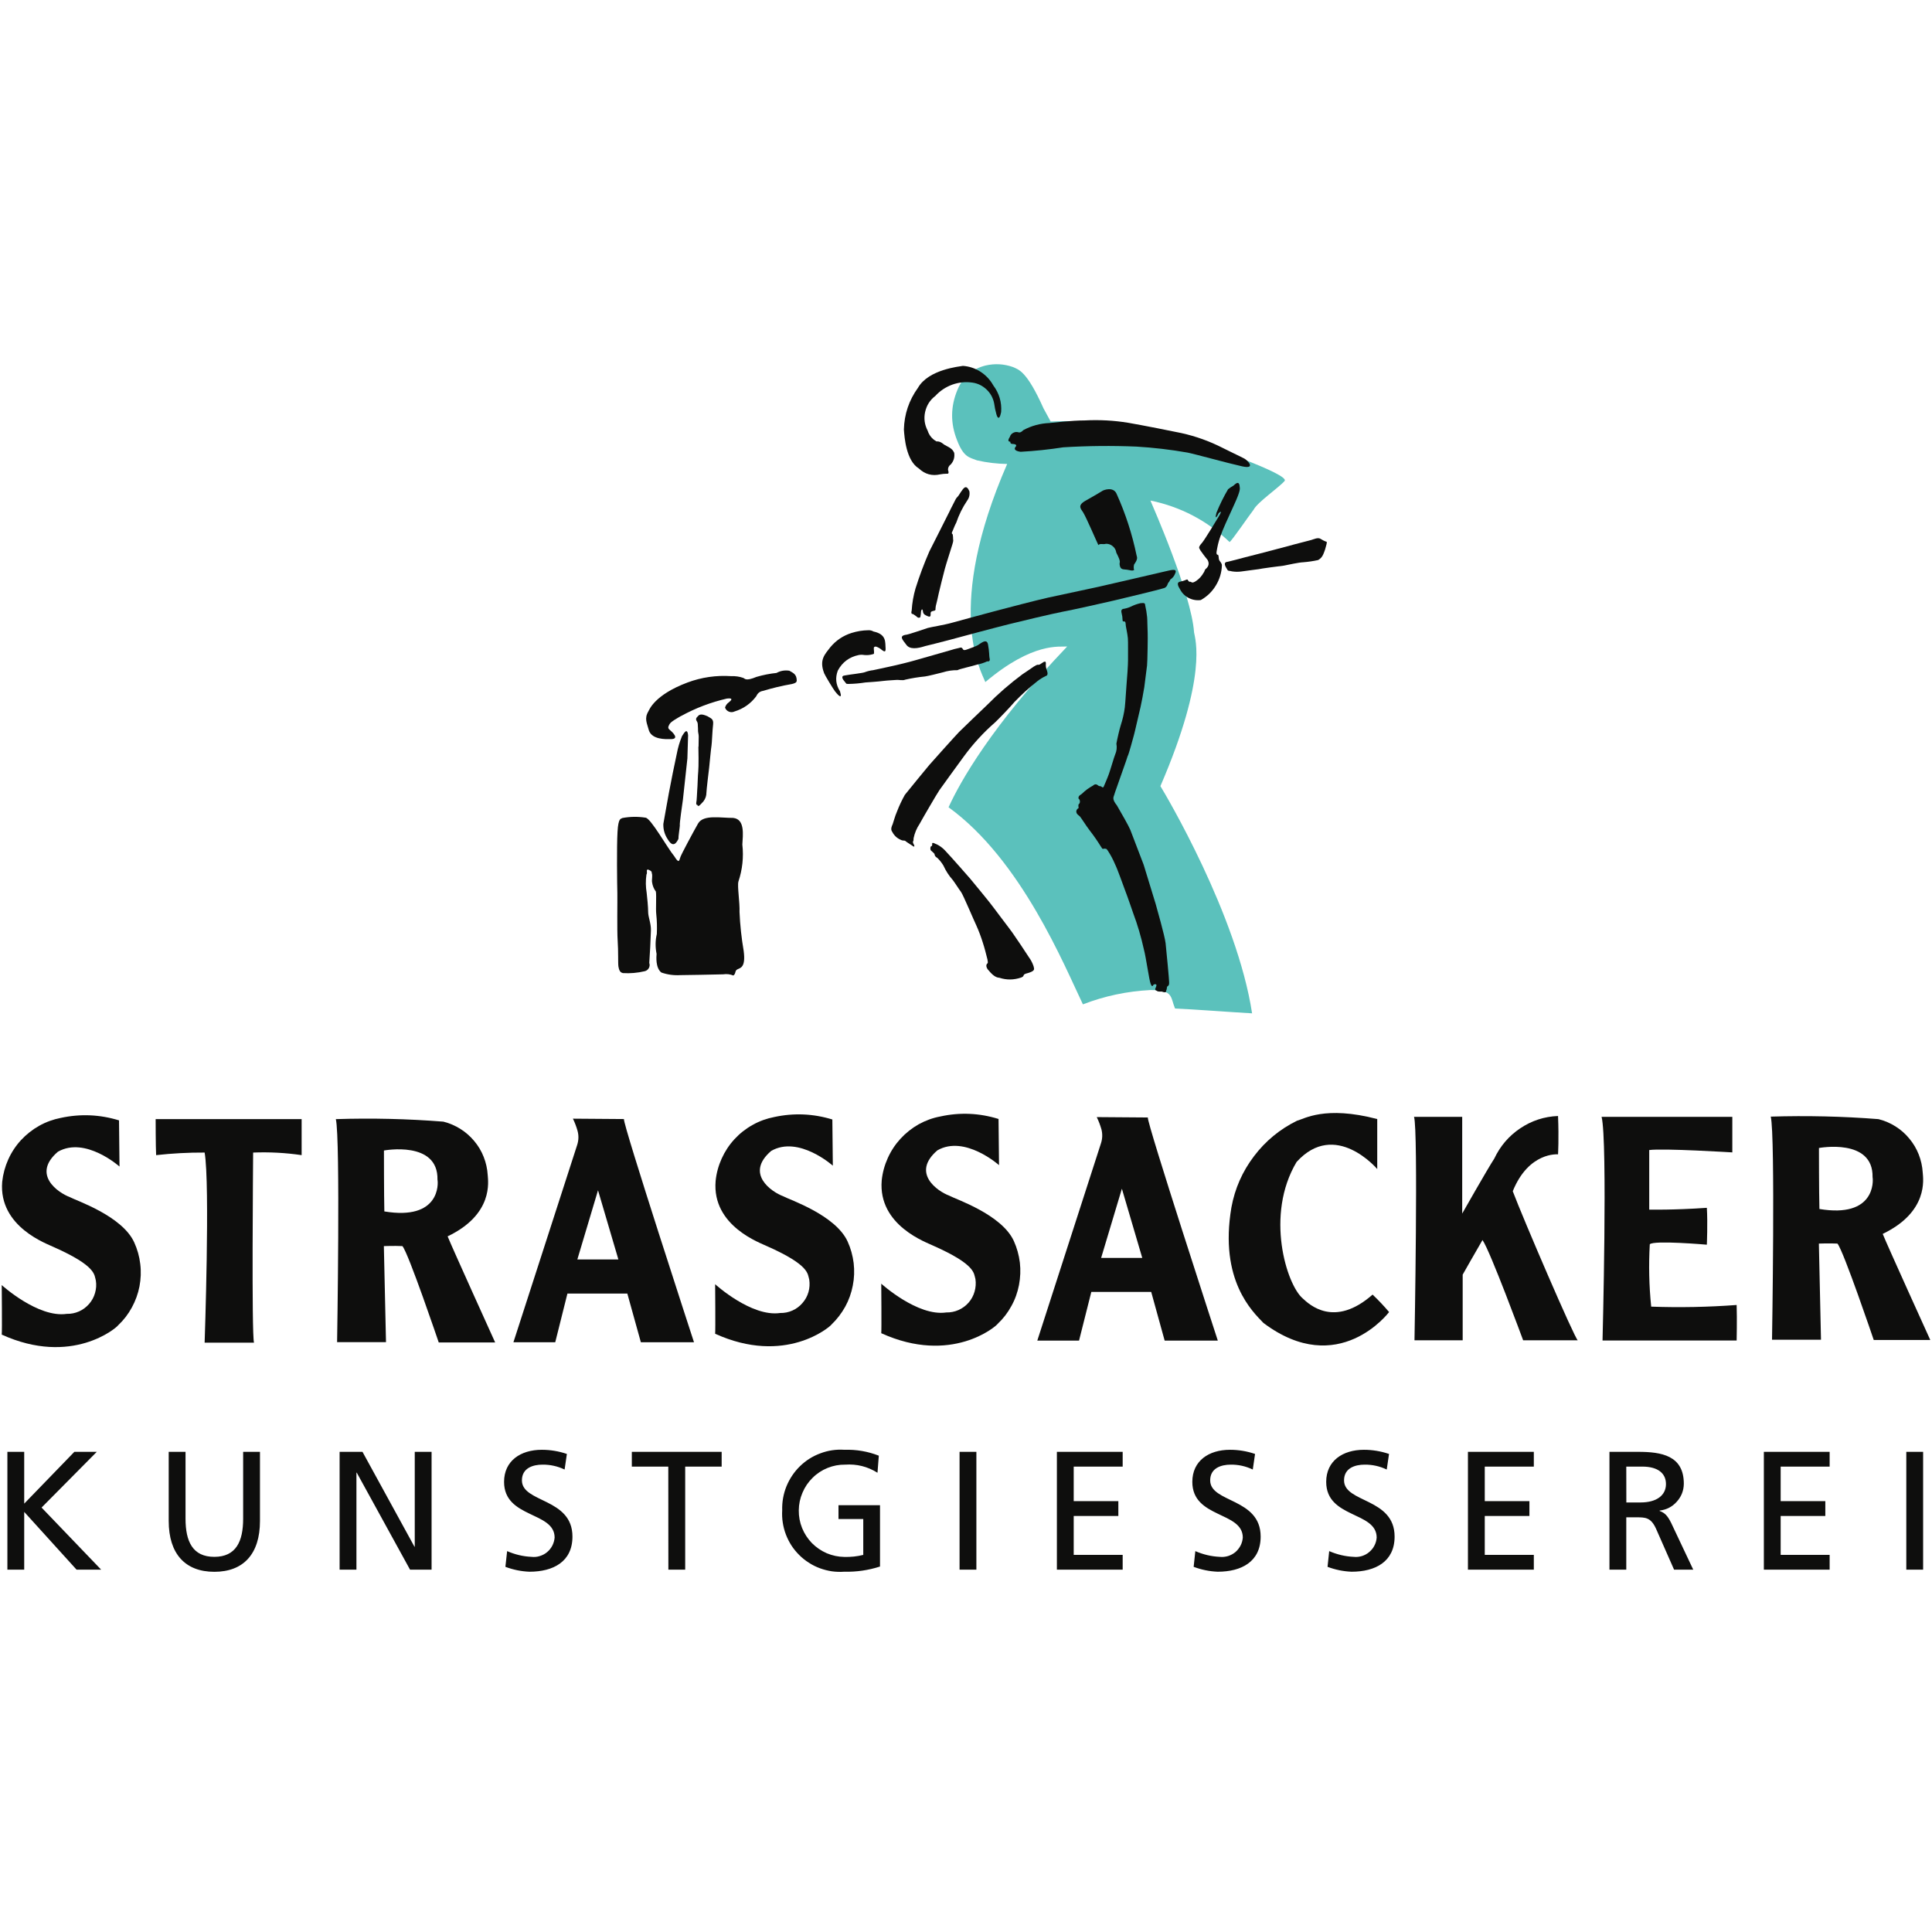 <svg version="1.0" preserveAspectRatio="xMidYMid meet" height="128" viewBox="0 0 96 96" zoomAndPan="magnify" width="128" xmlns:xlink="http://www.w3.org/1999/xlink" xmlns="http://www.w3.org/2000/svg"><defs><clipPath id="7b1764d9cb"><path clip-rule="nonzero" d="M 0.082 72 L 95.918 72 L 95.918 78.098 L 0.082 78.098 Z M 0.082 72"></path></clipPath><clipPath id="44953527df"><path clip-rule="nonzero" d="M 47 18.098 L 64 18.098 L 64 51 L 47 51 Z M 47 18.098"></path></clipPath><clipPath id="efd6e9bce8"><path clip-rule="nonzero" d="M 0.082 55 L 7 55 L 7 67 L 0.082 67 Z M 0.082 55"></path></clipPath><clipPath id="4e3413ec2f"><path clip-rule="nonzero" d="M 87 55 L 95.918 55 L 95.918 67 L 87 67 Z M 87 55"></path></clipPath><clipPath id="bffda9b2e1"><path clip-rule="nonzero" d="M 44 18.098 L 50 18.098 L 50 24 L 44 24 Z M 44 18.098"></path></clipPath></defs><g clip-path="url(#7b1764d9cb)"><path fill-rule="nonzero" fill-opacity="1" d="M 94.723 77.996 L 95.559 77.996 L 95.559 72.141 L 94.723 72.141 Z M 87.645 77.996 L 90.914 77.996 L 90.914 77.262 L 88.48 77.262 L 88.48 75.328 L 90.699 75.328 L 90.699 74.59 L 88.48 74.59 L 88.48 72.875 L 90.914 72.875 L 90.914 72.141 L 87.645 72.141 Z M 80.809 72.875 L 81.609 72.875 C 82.383 72.875 82.781 73.211 82.781 73.742 C 82.781 74.305 82.312 74.656 81.523 74.656 L 80.812 74.656 Z M 79.973 77.996 L 80.809 77.996 L 80.809 75.395 L 81.309 75.395 C 81.754 75.395 82.031 75.395 82.289 75.965 L 83.184 77.996 L 84.137 77.996 L 83.035 75.664 C 82.852 75.305 82.727 75.176 82.465 75.078 L 82.465 75.059 C 82.805 75.02 83.09 74.875 83.316 74.621 C 83.547 74.367 83.664 74.066 83.668 73.727 C 83.668 72.324 82.559 72.141 81.402 72.141 L 79.973 72.141 Z M 72.941 77.996 L 76.215 77.996 L 76.215 77.262 L 73.777 77.262 L 73.777 75.328 L 75.996 75.328 L 75.996 74.59 L 73.777 74.59 L 73.777 72.875 L 76.215 72.875 L 76.215 72.141 L 72.941 72.141 Z M 69.02 72.246 C 68.613 72.109 68.199 72.039 67.773 72.039 C 66.719 72.039 65.898 72.59 65.898 73.633 C 65.898 75.453 68.406 75.094 68.406 76.402 C 68.395 76.543 68.359 76.676 68.293 76.801 C 68.23 76.926 68.141 77.031 68.035 77.121 C 67.926 77.215 67.805 77.277 67.672 77.32 C 67.539 77.359 67.402 77.375 67.262 77.359 C 66.84 77.34 66.438 77.242 66.047 77.074 L 65.965 77.855 C 66.352 78 66.75 78.082 67.16 78.098 C 68.332 78.098 69.297 77.605 69.297 76.352 C 69.297 74.422 66.785 74.684 66.785 73.559 C 66.785 72.945 67.336 72.777 67.809 72.777 C 68.191 72.773 68.559 72.855 68.906 73.02 Z M 62.363 72.246 C 61.961 72.109 61.547 72.039 61.117 72.039 C 60.062 72.039 59.246 72.59 59.246 73.633 C 59.246 75.453 61.754 75.094 61.754 76.402 C 61.742 76.543 61.707 76.676 61.641 76.801 C 61.574 76.926 61.488 77.035 61.383 77.125 C 61.273 77.215 61.152 77.277 61.02 77.32 C 60.883 77.359 60.746 77.375 60.609 77.359 C 60.188 77.34 59.781 77.242 59.395 77.074 L 59.312 77.855 C 59.699 78 60.098 78.082 60.508 78.098 C 61.68 78.098 62.641 77.605 62.641 76.352 C 62.641 74.422 60.133 74.684 60.133 73.559 C 60.133 72.945 60.684 72.777 61.156 72.777 C 61.539 72.773 61.902 72.855 62.25 73.02 Z M 52.516 77.996 L 55.785 77.996 L 55.785 77.262 L 53.352 77.262 L 53.352 75.328 L 55.57 75.328 L 55.57 74.59 L 53.352 74.59 L 53.352 72.875 L 55.785 72.875 L 55.785 72.141 L 52.516 72.141 Z M 47.68 77.996 L 48.516 77.996 L 48.516 72.141 L 47.68 72.141 Z M 43.668 72.332 C 43.117 72.117 42.547 72.02 41.953 72.039 C 41.547 72.012 41.148 72.07 40.766 72.215 C 40.383 72.355 40.043 72.57 39.75 72.855 C 39.457 73.141 39.234 73.477 39.078 73.855 C 38.926 74.234 38.855 74.633 38.867 75.043 C 38.855 75.246 38.863 75.453 38.895 75.656 C 38.926 75.859 38.977 76.055 39.051 76.25 C 39.125 76.441 39.215 76.621 39.328 76.797 C 39.441 76.969 39.57 77.125 39.715 77.27 C 39.859 77.414 40.02 77.543 40.195 77.652 C 40.367 77.766 40.551 77.855 40.742 77.926 C 40.934 77.996 41.133 78.047 41.336 78.078 C 41.539 78.105 41.742 78.113 41.945 78.098 C 42.555 78.113 43.148 78.027 43.727 77.84 L 43.727 74.793 L 41.664 74.793 L 41.664 75.48 L 42.895 75.48 L 42.895 77.262 C 42.586 77.34 42.273 77.371 41.957 77.363 C 41.652 77.359 41.363 77.297 41.082 77.18 C 40.805 77.059 40.559 76.891 40.344 76.676 C 40.133 76.457 39.969 76.207 39.855 75.926 C 39.742 75.645 39.688 75.352 39.691 75.047 C 39.695 74.742 39.754 74.453 39.875 74.172 C 39.992 73.891 40.16 73.645 40.375 73.434 C 40.59 73.219 40.84 73.055 41.121 72.941 C 41.402 72.828 41.695 72.773 41.996 72.777 C 42.574 72.738 43.109 72.871 43.602 73.18 Z M 33.211 77.996 L 34.047 77.996 L 34.047 72.875 L 35.859 72.875 L 35.859 72.141 L 31.395 72.141 L 31.395 72.875 L 33.207 72.875 Z M 28.168 72.246 C 27.766 72.109 27.348 72.039 26.922 72.039 C 25.867 72.039 25.047 72.59 25.047 73.633 C 25.047 75.453 27.559 75.094 27.559 76.402 C 27.547 76.543 27.508 76.676 27.445 76.801 C 27.379 76.926 27.293 77.035 27.184 77.125 C 27.078 77.215 26.957 77.277 26.82 77.32 C 26.688 77.363 26.551 77.375 26.41 77.359 C 25.988 77.34 25.586 77.242 25.199 77.074 L 25.113 77.855 C 25.5 78 25.898 78.082 26.309 78.098 C 27.484 78.098 28.445 77.605 28.445 76.352 C 28.445 74.422 25.934 74.684 25.934 73.559 C 25.934 72.945 26.484 72.777 26.957 72.777 C 27.34 72.773 27.707 72.855 28.055 73.02 Z M 16.875 77.996 L 17.711 77.996 L 17.711 73.176 L 17.727 73.176 L 20.375 77.996 L 21.445 77.996 L 21.445 72.141 L 20.609 72.141 L 20.609 76.855 L 20.594 76.855 L 18.012 72.141 L 16.875 72.141 Z M 12.918 72.141 L 12.082 72.141 L 12.082 75.465 C 12.082 76.59 11.73 77.359 10.648 77.359 C 9.57 77.359 9.219 76.59 9.219 75.465 L 9.219 72.141 L 8.383 72.141 L 8.383 75.574 C 8.383 77.219 9.211 78.102 10.652 78.102 C 12.09 78.102 12.918 77.223 12.918 75.574 Z M 0.367 77.996 L 1.203 77.996 L 1.203 75.125 L 3.805 77.996 L 5.027 77.996 L 2.066 74.91 L 4.809 72.141 L 3.695 72.141 L 1.203 74.715 L 1.203 72.141 L 0.367 72.141 Z M 0.367 77.996" fill="#0e0e0d"></path></g><g clip-path="url(#44953527df)"><path fill-rule="nonzero" fill-opacity="1" d="M 50.051 23.055 C 49.543 23.047 49.043 22.988 48.547 22.875 C 48.168 22.727 47.883 22.727 47.559 21.883 C 47.219 21.039 47.227 20.195 47.582 19.355 C 47.852 18.723 48.316 18.324 48.98 18.16 C 49.441 18.055 49.898 18.082 50.344 18.242 C 50.617 18.371 51.016 18.422 51.852 20.293 C 51.961 20.496 52.207 20.945 52.207 20.945 C 54.059 20.867 55.891 21.012 57.707 21.379 C 60.078 22.152 64.098 23.578 63.832 23.898 C 63.562 24.215 62.477 24.961 62.293 25.324 C 62.047 25.641 61.211 26.867 61.098 26.934 C 59.98 25.871 58.672 25.184 57.164 24.871 C 57.277 25.145 59.199 29.496 59.332 31.422 C 59.379 31.738 60.035 33.559 57.66 39.062 C 57.91 39.469 61.469 45.453 62.215 50.352 C 61.027 50.285 59.266 50.148 58.387 50.113 C 58.148 49.535 58.316 49.195 57.164 49.195 C 56.008 49.254 54.891 49.488 53.809 49.906 C 52.895 48.004 50.758 42.734 47.133 40.113 C 47.707 38.855 49.266 36.066 53.027 32.125 C 52.656 32.156 51.336 31.887 48.961 33.891 C 48.727 33.312 46.93 30.203 50.047 23.051" fill="#5bc1bc"></path></g><g clip-path="url(#efd6e9bce8)"><path fill-rule="nonzero" fill-opacity="1" d="M 5.914 55.672 L 5.938 57.965 C 5.938 57.965 4.238 56.449 2.875 57.23 C 1.555 58.363 2.898 59.27 3.461 59.48 C 3.754 59.648 6.062 60.406 6.668 61.73 C 6.824 62.074 6.926 62.43 6.969 62.805 C 7.016 63.18 7 63.551 6.93 63.922 C 6.859 64.289 6.73 64.641 6.551 64.969 C 6.371 65.301 6.145 65.594 5.871 65.852 C 5.789 65.98 3.566 67.895 0.086 66.316 C 0.109 66.168 0.086 63.855 0.086 63.855 C 0.086 63.855 1.891 65.496 3.316 65.285 C 3.531 65.289 3.73 65.25 3.926 65.164 C 4.121 65.078 4.285 64.953 4.426 64.793 C 4.566 64.633 4.664 64.453 4.723 64.246 C 4.781 64.043 4.797 63.836 4.762 63.625 C 4.68 63.352 4.805 62.914 2.668 61.965 C 2.375 61.816 -0.078 60.977 0.109 58.723 C 0.152 58.336 0.25 57.969 0.41 57.613 C 0.57 57.258 0.781 56.938 1.043 56.652 C 1.309 56.367 1.609 56.129 1.945 55.941 C 2.285 55.75 2.645 55.621 3.023 55.547 C 4 55.336 4.965 55.379 5.918 55.672" fill="#0e0e0d"></path></g><path fill-rule="nonzero" fill-opacity="1" d="M 49.617 55.602 L 49.641 57.895 C 49.641 57.895 47.938 56.379 46.578 57.16 C 45.258 58.293 46.598 59.199 47.164 59.41 C 47.457 59.578 49.766 60.336 50.375 61.66 C 50.531 62.004 50.629 62.359 50.676 62.734 C 50.719 63.109 50.703 63.48 50.633 63.852 C 50.562 64.219 50.438 64.57 50.254 64.898 C 50.074 65.23 49.848 65.523 49.574 65.781 C 49.492 65.91 47.27 67.824 43.789 66.246 C 43.809 66.098 43.789 63.785 43.789 63.785 C 43.789 63.785 45.594 65.426 47.02 65.215 C 47.23 65.219 47.434 65.18 47.629 65.094 C 47.82 65.008 47.988 64.887 48.129 64.727 C 48.27 64.566 48.367 64.383 48.426 64.18 C 48.484 63.973 48.5 63.766 48.469 63.555 C 48.383 63.281 48.508 62.844 46.367 61.895 C 46.074 61.746 43.621 60.906 43.812 58.652 C 43.852 58.266 43.953 57.898 44.113 57.543 C 44.273 57.188 44.484 56.867 44.746 56.582 C 45.008 56.297 45.309 56.059 45.645 55.867 C 45.984 55.68 46.344 55.547 46.723 55.477 C 47.699 55.262 48.664 55.305 49.621 55.602" fill="#0e0e0d"></path><path fill-rule="nonzero" fill-opacity="1" d="M 41.359 55.629 L 41.383 57.922 C 41.383 57.922 39.684 56.406 38.32 57.188 C 37 58.32 38.344 59.227 38.91 59.438 C 39.203 59.605 41.508 60.363 42.117 61.688 C 42.273 62.031 42.371 62.387 42.418 62.762 C 42.461 63.137 42.449 63.508 42.375 63.879 C 42.305 64.246 42.18 64.598 42 64.926 C 41.816 65.258 41.59 65.551 41.32 65.812 C 41.234 65.938 39.012 67.852 35.535 66.273 C 35.555 66.125 35.535 63.812 35.535 63.812 C 35.535 63.812 37.336 65.453 38.766 65.242 C 38.977 65.246 39.18 65.207 39.371 65.121 C 39.566 65.035 39.734 64.91 39.871 64.75 C 40.012 64.59 40.113 64.41 40.172 64.203 C 40.23 64 40.242 63.793 40.211 63.582 C 40.125 63.309 40.254 62.871 38.113 61.922 C 37.82 61.773 35.367 60.934 35.559 58.68 C 35.598 58.293 35.699 57.926 35.859 57.57 C 36.02 57.215 36.23 56.895 36.492 56.609 C 36.754 56.324 37.055 56.086 37.395 55.898 C 37.73 55.707 38.094 55.578 38.473 55.504 C 39.449 55.293 40.414 55.336 41.367 55.629" fill="#0e0e0d"></path><path fill-rule="nonzero" fill-opacity="1" d="M 7.734 55.609 L 14.988 55.609 L 14.988 57.398 C 14.188 57.281 13.387 57.238 12.578 57.27 C 12.578 57.648 12.496 66.293 12.621 66.715 L 10.168 66.715 C 10.168 66.715 10.441 58.828 10.168 57.27 C 9.363 57.266 8.559 57.309 7.758 57.398 C 7.734 56.977 7.734 55.609 7.734 55.609" fill="#0e0e0d"></path><path fill-rule="nonzero" fill-opacity="1" d="M 19.098 60.195 C 21.863 60.656 21.781 58.809 21.738 58.617 C 21.781 56.66 19.078 57.168 19.078 57.168 C 19.078 57.168 19.078 59.395 19.098 60.195 M 16.688 55.609 C 18.473 55.551 20.254 55.594 22.031 55.734 C 22.332 55.809 22.613 55.93 22.875 56.094 C 23.137 56.258 23.367 56.461 23.566 56.699 C 23.766 56.938 23.922 57.199 24.035 57.488 C 24.148 57.777 24.215 58.074 24.234 58.387 C 24.254 58.703 24.527 60.34 22.242 61.434 C 22.453 61.961 24.605 66.707 24.605 66.707 L 21.801 66.707 C 21.801 66.707 20.293 62.254 19.996 61.918 C 19.598 61.898 19.074 61.918 19.074 61.918 L 19.18 66.691 L 16.75 66.691 C 16.75 66.691 16.918 56.574 16.688 55.609" fill="#0e0e0d"></path><g clip-path="url(#4e3413ec2f)"><path fill-rule="nonzero" fill-opacity="1" d="M 90.406 60.074 C 93.172 60.535 93.086 58.684 93.047 58.492 C 93.086 56.535 90.383 57.043 90.383 57.043 C 90.383 57.043 90.383 59.27 90.406 60.07 M 87.992 55.484 C 89.777 55.43 91.559 55.469 93.34 55.609 C 93.641 55.684 93.922 55.805 94.184 55.969 C 94.445 56.133 94.676 56.336 94.871 56.574 C 95.07 56.812 95.227 57.074 95.34 57.363 C 95.453 57.652 95.52 57.953 95.539 58.262 C 95.562 58.578 95.832 60.215 93.551 61.312 C 93.758 61.836 95.914 66.582 95.914 66.582 L 93.105 66.582 C 93.105 66.582 91.598 62.133 91.301 61.793 C 90.902 61.773 90.379 61.793 90.379 61.793 L 90.484 66.57 L 88.051 66.57 C 88.051 66.57 88.219 56.449 87.988 55.484" fill="#0e0e0d"></path></g><path fill-rule="nonzero" fill-opacity="1" d="M 28.688 62.582 L 30.727 62.582 L 29.715 59.145 Z M 31.004 55.609 C 30.941 55.84 34.484 66.695 34.484 66.695 L 31.844 66.695 L 31.172 64.277 L 28.195 64.277 L 27.59 66.695 L 25.512 66.695 C 25.512 66.695 28.664 56.941 28.68 56.891 C 28.754 56.66 28.762 56.43 28.699 56.195 C 28.641 55.984 28.562 55.781 28.469 55.586 C 28.469 55.586 30.859 55.605 31.008 55.605" fill="#0e0e0d"></path><path fill-rule="nonzero" fill-opacity="1" d="M 54.715 62.504 L 56.758 62.504 L 55.746 59.066 Z M 57.035 55.527 C 56.973 55.758 60.512 66.613 60.512 66.613 L 57.871 66.613 L 57.203 64.195 L 54.227 64.195 L 53.617 66.613 L 51.543 66.613 L 54.707 56.809 C 54.781 56.582 54.789 56.348 54.73 56.117 C 54.668 55.906 54.594 55.703 54.496 55.508 C 54.496 55.508 56.887 55.527 57.035 55.527" fill="#0e0e0d"></path><path fill-rule="nonzero" fill-opacity="1" d="M 68.434 55.609 L 68.434 58.09 C 68.434 58.09 66.348 55.617 64.426 57.738 C 62.852 60.375 63.93 63.832 64.73 64.516 C 65.059 64.824 66.305 66 68.203 64.328 C 68.492 64.602 68.766 64.891 69.023 65.195 C 69.023 65.195 66.512 68.539 62.781 65.738 C 62.242 65.176 60.574 63.621 61.188 59.996 C 61.359 59.059 61.734 58.211 62.309 57.453 C 62.883 56.695 63.598 56.105 64.449 55.688 C 64.797 55.605 65.832 54.922 68.434 55.605" fill="#0e0e0d"></path><path fill-rule="nonzero" fill-opacity="1" d="M 70.262 55.496 L 72.656 55.496 L 72.656 60.301 C 72.656 60.301 73.898 58.109 74.25 57.57 C 74.543 56.949 74.973 56.445 75.539 56.066 C 76.109 55.684 76.734 55.48 77.418 55.453 C 77.465 56.582 77.418 57.359 77.418 57.359 C 77.418 57.359 75.965 57.219 75.168 59.191 C 75.684 60.559 78.234 66.488 78.398 66.598 L 75.684 66.598 C 75.684 66.598 74.039 62.137 73.664 61.617 C 73.359 62.137 72.68 63.336 72.68 63.336 L 72.68 66.598 L 70.285 66.598 C 70.285 66.598 70.477 56.133 70.262 55.496" fill="#0e0e0d"></path><path fill-rule="nonzero" fill-opacity="1" d="M 79.582 55.496 L 86.078 55.496 L 86.078 57.262 C 86.078 57.262 82.656 57.051 81.949 57.145 L 81.949 60.105 C 81.949 60.105 83.125 60.133 84.812 60.016 C 84.859 60.77 84.812 61.848 84.812 61.848 C 84.812 61.848 82.16 61.617 81.977 61.828 C 81.918 62.863 81.941 63.895 82.047 64.926 C 83.465 64.977 84.879 64.949 86.293 64.844 C 86.316 65.551 86.293 66.609 86.293 66.609 L 79.629 66.609 C 79.629 66.609 79.887 56.672 79.582 55.496" fill="#0e0e0d"></path><path fill-rule="nonzero" fill-opacity="1" d="M 50.719 22.449 C 50.719 22.449 50.254 22.41 50.492 22.168 C 50.496 22.129 50.512 22.066 50.305 22.059 C 50.27 22.051 50.199 22.059 50.203 21.953 C 50.145 21.938 50.031 21.938 50.18 21.707 C 50.207 21.613 50.266 21.547 50.352 21.504 C 50.438 21.461 50.527 21.453 50.617 21.484 C 50.68 21.496 50.734 21.488 50.852 21.371 C 51.254 21.156 51.684 21.039 52.141 21.02 C 52.27 21.008 53.25 20.891 53.898 20.891 C 54.625 20.852 55.348 20.891 56.062 21.008 C 56.625 21.102 58.488 21.469 58.707 21.52 C 59.426 21.68 60.109 21.926 60.766 22.262 C 60.875 22.324 61.68 22.703 61.836 22.789 C 61.992 22.875 62.426 23.328 61.719 23.172 C 61.012 23.016 59.355 22.555 59.004 22.488 C 58.164 22.34 57.32 22.242 56.469 22.191 C 55.254 22.141 54.043 22.152 52.832 22.227 C 52.129 22.336 51.426 22.41 50.719 22.449" fill="#0e0e0d"></path><g clip-path="url(#bffda9b2e1)"><path fill-rule="nonzero" fill-opacity="1" d="M 44.914 21.34 C 44.941 21.738 45.027 22.891 45.656 23.277 C 45.957 23.562 46.312 23.664 46.719 23.57 C 46.824 23.551 46.93 23.539 47.039 23.539 C 47.117 23.547 47.168 23.535 47.105 23.344 C 47.105 23.23 47.152 23.141 47.246 23.074 C 47.391 22.91 47.445 22.719 47.414 22.5 C 47.352 22.367 47.289 22.281 46.957 22.117 C 46.895 22.098 46.754 21.914 46.535 21.934 C 46.316 21.812 46.172 21.637 46.094 21.398 C 45.941 21.102 45.898 20.793 45.969 20.469 C 46.043 20.145 46.207 19.879 46.473 19.676 C 46.707 19.422 46.988 19.234 47.316 19.113 C 47.645 18.996 47.98 18.961 48.324 19.012 C 48.594 19.051 48.824 19.168 49.023 19.355 C 49.219 19.543 49.344 19.77 49.398 20.039 C 49.422 20.227 49.461 20.41 49.512 20.59 C 49.531 20.672 49.645 20.984 49.746 20.473 C 49.781 19.98 49.648 19.543 49.355 19.148 C 49.199 18.871 48.988 18.645 48.723 18.473 C 48.457 18.301 48.164 18.203 47.848 18.18 C 47.695 18.211 46.141 18.348 45.613 19.27 C 45.168 19.887 44.934 20.578 44.914 21.34" fill="#0e0e0d"></path></g><path fill-rule="nonzero" fill-opacity="1" d="M 53.824 25.465 C 53.723 25.297 53.5 25.121 53.949 24.875 C 54.395 24.625 54.727 24.426 54.785 24.387 C 54.844 24.348 55.316 24.168 55.48 24.531 C 55.926 25.516 56.258 26.543 56.477 27.602 C 56.496 27.688 56.559 27.762 56.352 28.051 C 56.328 28.145 56.328 28.234 56.352 28.328 C 56.238 28.375 56.195 28.336 56.004 28.309 C 55.809 28.281 55.688 28.32 55.641 28.098 C 55.594 27.879 55.754 28.02 55.469 27.461 C 55.449 27.332 55.395 27.227 55.297 27.145 C 55.199 27.059 55.086 27.02 54.957 27.02 C 54.805 27.07 54.66 26.984 54.578 27.086 C 54.453 26.828 53.996 25.754 53.824 25.465" fill="#0e0e0d"></path><path fill-rule="nonzero" fill-opacity="1" d="M 59.711 26.996 C 59.867 26.816 60.496 25.766 60.566 25.652 C 60.637 25.539 60.758 25.312 60.551 25.504 C 60.527 25.578 60.328 25.926 60.445 25.48 C 60.609 25.074 60.801 24.684 61.023 24.309 C 61.105 24.242 61.191 24.188 61.281 24.137 C 61.328 24.113 61.566 23.812 61.598 24.172 C 61.605 24.281 61.668 24.328 61.324 25.078 C 60.977 25.832 60.754 26.324 60.656 26.609 C 60.586 26.797 60.531 26.988 60.492 27.188 C 60.48 27.297 60.379 27.586 60.527 27.566 C 60.574 27.684 60.543 27.707 60.574 27.809 C 60.605 27.906 60.715 27.965 60.715 28.098 C 60.703 28.453 60.602 28.785 60.414 29.094 C 60.23 29.398 59.98 29.641 59.668 29.816 C 59.457 29.844 59.254 29.809 59.062 29.711 C 58.871 29.609 58.727 29.465 58.629 29.27 C 58.578 29.18 58.41 28.934 58.66 28.898 C 58.77 28.875 58.871 28.84 58.973 28.797 C 59.035 28.766 59.035 28.934 59.148 28.906 C 59.219 28.914 59.219 29.012 59.441 28.863 C 59.598 28.754 59.719 28.617 59.809 28.453 C 59.863 28.402 59.836 28.316 59.941 28.246 C 60.066 28.125 60.09 27.984 60.008 27.828 C 59.879 27.672 59.758 27.508 59.641 27.34 C 59.609 27.238 59.5 27.234 59.711 26.992" fill="#0e0e0d"></path><path fill-rule="nonzero" fill-opacity="1" d="M 45.977 32.102 C 45.582 32.23 45.207 32.281 45.035 32.039 C 44.863 31.801 44.621 31.586 45.059 31.535 C 45.164 31.52 45.949 31.254 46.102 31.203 C 46.258 31.156 46.906 31.059 47.328 30.938 C 47.746 30.82 49.094 30.457 49.551 30.336 C 50.008 30.215 51.535 29.816 52.082 29.695 C 52.629 29.574 54.125 29.258 54.574 29.16 C 55.027 29.062 57.551 28.469 57.836 28.406 C 58.121 28.348 58.527 28.203 58.398 28.484 C 58.352 28.617 58.273 28.719 58.156 28.793 C 58.129 28.859 58.086 28.922 58.039 28.977 C 58.008 29.035 57.992 29.203 57.781 29.238 C 57.578 29.309 55.754 29.742 55.332 29.844 C 54.914 29.941 53.254 30.316 52.793 30.398 C 52.336 30.484 50.594 30.898 50.117 31.02 C 49.637 31.137 47.488 31.711 47.164 31.801 C 46.84 31.891 46.023 32.09 45.977 32.102" fill="#0e0e0d"></path><path fill-rule="nonzero" fill-opacity="1" d="M 47.133 25.512 C 47.266 25.223 47.434 24.922 47.48 24.82 C 47.527 24.719 47.59 24.691 47.641 24.609 C 47.703 24.508 47.77 24.406 47.844 24.309 C 47.887 24.266 48.02 24.059 48.168 24.41 C 48.195 24.582 48.16 24.738 48.055 24.879 C 47.824 25.223 47.645 25.59 47.512 25.98 C 47.469 26.047 47.359 26.32 47.336 26.379 C 47.312 26.434 47.258 26.504 47.34 26.551 C 47.355 26.633 47.359 26.715 47.359 26.797 C 47.363 26.844 47.387 26.848 47.32 27.062 C 47.254 27.281 47.031 27.965 46.953 28.25 C 46.879 28.535 46.691 29.27 46.648 29.473 C 46.605 29.672 46.551 29.922 46.531 29.984 C 46.508 30.066 46.488 30.148 46.484 30.234 C 46.488 30.293 46.504 30.34 46.352 30.363 C 46.305 30.379 46.242 30.383 46.242 30.484 C 46.242 30.586 46.258 30.695 46.074 30.609 C 45.984 30.562 45.879 30.539 45.859 30.379 C 45.863 30.332 45.812 30.188 45.766 30.375 C 45.762 30.477 45.75 30.574 45.73 30.672 C 45.664 30.711 45.602 30.703 45.551 30.641 C 45.488 30.59 45.426 30.547 45.359 30.508 C 45.34 30.512 45.25 30.52 45.301 30.336 C 45.324 29.965 45.387 29.598 45.492 29.238 C 45.688 28.613 45.918 28 46.18 27.398 C 46.383 26.996 47.09 25.602 47.133 25.508" fill="#0e0e0d"></path><path fill-rule="nonzero" fill-opacity="1" d="M 40.949 33.449 C 40.988 33.555 41.41 34.25 41.488 34.348 C 41.562 34.445 41.898 34.855 41.738 34.348 C 41.531 34.023 41.496 33.684 41.629 33.324 C 41.855 32.902 42.203 32.645 42.672 32.547 C 42.762 32.531 42.852 32.531 42.945 32.547 C 43.078 32.559 43.207 32.551 43.336 32.516 C 43.406 32.488 43.441 32.531 43.43 32.371 C 43.422 32.211 43.379 32.129 43.527 32.129 C 43.637 32.164 43.734 32.219 43.82 32.297 C 43.859 32.316 44.027 32.488 44.004 32.207 C 43.977 31.93 44.07 31.52 43.402 31.379 C 43.324 31.332 43.238 31.312 43.148 31.316 C 42.859 31.32 42.582 31.367 42.309 31.453 C 41.891 31.586 41.539 31.824 41.258 32.16 C 40.992 32.512 40.695 32.777 40.949 33.445" fill="#0e0e0d"></path><path fill-rule="nonzero" fill-opacity="1" d="M 61 28.328 C 60.965 28.254 60.699 27.934 61.008 27.914 C 61.289 27.848 61.617 27.758 61.824 27.703 C 62.031 27.648 62.406 27.555 62.633 27.496 C 62.855 27.438 63.121 27.371 63.363 27.305 C 63.609 27.238 63.969 27.141 64.297 27.055 C 64.629 26.965 64.91 26.895 65.109 26.844 C 65.305 26.793 65.496 26.676 65.648 26.793 C 65.719 26.836 65.785 26.871 65.859 26.902 C 65.914 26.922 65.949 26.898 65.914 27.043 C 65.875 27.211 65.824 27.379 65.754 27.539 C 65.703 27.664 65.617 27.762 65.5 27.828 C 65.254 27.883 65.008 27.918 64.762 27.938 C 64.535 27.945 64.004 28.066 63.797 28.105 C 63.582 28.129 62.648 28.254 62.547 28.281 C 62.445 28.289 61.758 28.391 61.672 28.398 C 61.52 28.418 61.367 28.414 61.215 28.391 C 61.113 28.359 61.02 28.375 60.996 28.324" fill="#0e0e0d"></path><path fill-rule="nonzero" fill-opacity="1" d="M 43.008 33.91 C 42.734 33.953 42.457 33.98 42.176 33.984 C 42.008 33.98 42.082 33.992 41.98 33.879 C 41.879 33.766 41.754 33.582 41.984 33.562 C 42.23 33.512 42.898 33.445 42.988 33.395 C 43.117 33.348 43.25 33.316 43.383 33.301 C 43.586 33.262 43.809 33.207 44.18 33.129 C 44.555 33.051 45.176 32.898 45.508 32.801 C 45.844 32.699 47.117 32.348 47.297 32.289 C 47.477 32.23 47.52 32.234 47.629 32.203 C 47.742 32.176 47.781 32.137 47.859 32.277 C 47.895 32.312 47.938 32.316 48.09 32.258 C 48.242 32.199 48.457 32.129 48.574 32.066 C 48.695 32.004 49.031 31.68 49.094 32.023 C 49.16 32.367 49.152 32.629 49.168 32.688 C 49.184 32.746 49.219 32.887 49.051 32.863 C 48.895 32.938 48.727 32.988 48.555 33.023 C 48.309 33.105 47.668 33.238 47.578 33.301 C 47.332 33.297 47.09 33.332 46.855 33.406 C 46.625 33.465 46.098 33.598 45.961 33.613 C 45.629 33.645 45.301 33.699 44.977 33.773 C 44.863 33.828 44.641 33.773 44.547 33.785 C 44.457 33.793 44.094 33.809 43.883 33.836 C 43.672 33.867 43.012 33.91 43.012 33.91" fill="#0e0e0d"></path><path fill-rule="nonzero" fill-opacity="1" d="M 56.043 31.711 C 56.016 31.445 55.957 31.219 55.941 31.098 C 55.926 30.977 55.953 30.855 55.812 30.879 C 55.773 30.848 55.785 30.867 55.766 30.633 C 55.75 30.492 55.648 30.301 55.801 30.258 C 55.934 30.238 56.059 30.203 56.18 30.148 C 56.336 30.07 56.496 30.012 56.664 29.973 C 56.742 29.973 56.91 29.918 56.902 30.07 C 56.949 30.27 56.98 30.465 57 30.664 C 57.012 30.734 57.016 31.328 57.027 31.438 C 57.039 31.551 57.016 32.93 56.996 33.07 C 56.973 33.211 56.887 33.965 56.859 34.148 C 56.832 34.332 56.699 35.039 56.672 35.137 C 56.645 35.234 56.375 36.434 56.344 36.527 C 56.312 36.621 56.098 37.473 56.027 37.586 C 55.984 37.746 55.73 38.434 55.66 38.645 C 55.594 38.855 55.391 39.387 55.367 39.492 C 55.344 39.598 55.227 39.684 55.5 40.023 C 55.719 40.398 56.094 41.059 56.164 41.234 C 56.234 41.414 56.785 42.852 56.828 42.969 C 56.867 43.086 57.363 44.711 57.426 44.922 C 57.484 45.137 57.875 46.496 57.918 46.867 C 57.957 47.234 58.098 48.715 58.094 48.805 C 58.09 48.895 58.109 48.949 57.996 49.023 C 57.969 49.094 57.988 49.164 57.949 49.207 C 57.949 49.254 57.949 49.324 57.84 49.301 C 57.793 49.301 57.758 49.266 57.695 49.27 C 57.633 49.273 57.523 49.277 57.477 49.23 C 57.395 49.203 57.379 49.152 57.426 49.082 C 57.445 49.023 57.52 48.891 57.379 48.906 C 57.352 48.914 57.309 48.918 57.301 48.957 C 57.273 48.988 57.25 49.062 57.176 48.887 C 57.102 48.715 56.941 47.543 56.84 47.18 C 56.703 46.562 56.527 45.957 56.305 45.367 C 56.305 45.367 56.023 44.543 55.91 44.254 C 55.797 43.965 55.555 43.246 55.391 42.91 C 55.301 42.699 55.195 42.5 55.07 42.305 C 54.988 42.191 55.004 42.168 54.852 42.168 C 54.816 42.18 54.793 42.223 54.703 42.066 C 54.535 41.797 54.355 41.531 54.156 41.277 C 53.949 41.012 53.711 40.609 53.641 40.551 C 53.566 40.488 53.48 40.441 53.48 40.309 C 53.5 40.246 53.508 40.195 53.594 40.156 C 53.598 40.125 53.562 39.969 53.609 39.957 C 53.648 39.918 53.664 39.867 53.66 39.812 C 53.656 39.758 53.633 39.711 53.59 39.68 C 53.59 39.598 53.574 39.562 53.762 39.441 C 53.926 39.277 54.109 39.145 54.312 39.035 C 54.398 38.953 54.484 38.953 54.57 39.035 C 54.605 39.059 54.641 39.07 54.684 39.066 C 54.727 39.074 54.758 39.121 54.789 39.125 C 54.816 39.129 54.836 39.109 54.852 39.066 C 54.867 39.027 55.023 38.68 55.102 38.453 C 55.184 38.227 55.367 37.586 55.41 37.496 C 55.488 37.32 55.508 37.141 55.473 36.953 C 55.504 36.766 55.629 36.219 55.691 36.031 C 55.785 35.742 55.852 35.453 55.891 35.152 C 55.93 34.805 55.957 34.191 55.98 33.973 C 56.004 33.754 56.055 32.973 56.051 32.797 C 56.047 32.617 56.059 31.848 56.043 31.711" fill="#0e0e0d"></path><path fill-rule="nonzero" fill-opacity="1" d="M 50.805 33.504 C 50.961 33.406 51.285 33.176 51.363 33.125 C 51.445 33.078 51.531 33.012 51.602 33.035 C 51.641 33.031 51.676 33.016 51.707 32.992 C 51.762 32.957 51.816 32.918 51.855 32.895 C 51.898 32.887 51.965 32.828 51.969 32.965 C 51.957 33.078 51.973 33.188 52.012 33.293 C 52.012 33.293 52.125 33.551 51.973 33.586 C 51.824 33.656 51.684 33.742 51.551 33.844 C 51.145 34.164 50.766 34.508 50.406 34.883 C 50.227 35.102 49.594 35.758 49.449 35.891 C 48.871 36.395 48.355 36.957 47.902 37.574 C 47.621 37.965 46.785 39.102 46.676 39.266 C 46.562 39.43 45.809 40.723 45.695 40.938 C 45.551 41.152 45.453 41.387 45.398 41.641 C 45.398 41.684 45.387 41.734 45.391 41.762 C 45.355 41.816 45.355 41.875 45.391 41.93 C 45.422 41.98 45.5 42.152 45.324 42.016 C 45.281 41.984 45.016 41.824 44.973 41.777 C 44.922 41.758 44.84 41.781 44.75 41.727 C 44.566 41.645 44.43 41.516 44.336 41.336 C 44.305 41.285 44.234 41.203 44.355 40.957 C 44.379 40.906 44.469 40.551 44.57 40.328 C 44.68 40.043 44.809 39.766 44.961 39.496 C 45.078 39.34 46.125 38.074 46.172 38.016 C 46.215 37.961 47.523 36.504 47.656 36.371 C 47.789 36.234 48.812 35.258 49.059 35.02 C 49.602 34.469 50.184 33.965 50.805 33.504" fill="#0e0e0d"></path><path fill-rule="nonzero" fill-opacity="1" d="M 46.297 42.039 C 46.32 42.023 46.32 42 46.32 41.941 C 46.324 41.902 46.297 41.879 46.387 41.887 C 46.625 41.973 46.828 42.109 46.996 42.301 C 47.25 42.566 48.148 43.59 48.211 43.664 C 48.277 43.742 49.258 44.93 49.367 45.094 C 49.48 45.254 50.164 46.141 50.309 46.348 C 50.457 46.559 51.027 47.402 51.129 47.57 C 51.227 47.703 51.301 47.848 51.355 48.004 C 51.379 48.133 51.461 48.223 51.148 48.328 C 51.055 48.367 50.906 48.375 50.871 48.449 C 50.836 48.527 50.844 48.527 50.738 48.574 C 50.379 48.695 50.023 48.703 49.664 48.586 C 49.57 48.578 49.398 48.555 49.133 48.227 C 49.078 48.184 48.941 47.988 49.055 47.875 C 49.055 47.875 49.113 47.891 49.066 47.676 C 49.016 47.465 48.914 47.074 48.84 46.852 C 48.746 46.551 48.637 46.258 48.508 45.973 C 48.414 45.785 47.855 44.453 47.75 44.316 C 47.648 44.184 47.445 43.859 47.348 43.734 C 47.152 43.516 46.996 43.27 46.875 43.004 C 46.789 42.863 46.688 42.734 46.566 42.621 C 46.488 42.582 46.441 42.52 46.434 42.43 C 46.379 42.355 46.266 42.277 46.246 42.246 C 46.223 42.215 46.211 42.039 46.297 42.039" fill="#0e0e0d"></path><path fill-rule="nonzero" fill-opacity="1" d="M 33.844 35.574 C 33.652 35.688 33.32 35.867 33.266 35.988 C 33.246 36.047 33.141 36.156 33.27 36.258 C 33.398 36.363 33.805 36.734 33.316 36.727 C 33.074 36.73 32.406 36.754 32.246 36.301 C 32.145 35.922 32.004 35.707 32.219 35.344 C 32.262 35.277 32.508 34.535 34.16 33.914 C 34.863 33.652 35.594 33.547 36.344 33.598 C 36.543 33.59 36.738 33.617 36.93 33.684 C 37.016 33.711 37.031 33.867 37.594 33.633 C 37.918 33.539 38.25 33.473 38.586 33.438 C 38.785 33.328 39 33.293 39.223 33.328 C 39.414 33.441 39.582 33.496 39.59 33.809 C 39.586 33.867 39.586 33.938 39.332 33.992 C 38.855 34.074 38.383 34.188 37.922 34.328 C 37.762 34.352 37.648 34.438 37.582 34.59 C 37.305 34.961 36.945 35.215 36.5 35.352 C 36.41 35.395 36.316 35.398 36.223 35.363 C 36.129 35.324 36.062 35.258 36.027 35.16 C 36.059 35.051 36.121 34.965 36.215 34.898 C 36.281 34.844 36.508 34.664 36.121 34.711 C 35.32 34.895 34.562 35.184 33.844 35.578" fill="#0e0e0d"></path><path fill-rule="nonzero" fill-opacity="1" d="M 34.711 37.102 C 34.711 37.094 34.719 36.734 34.719 36.602 C 34.719 36.469 34.68 36.395 34.684 36.285 C 34.688 36.172 34.668 36.043 34.672 35.98 C 34.668 35.922 34.648 35.867 34.613 35.82 C 34.57 35.742 34.582 35.68 34.648 35.621 C 34.727 35.531 34.789 35.426 35.156 35.59 C 35.312 35.695 35.465 35.707 35.434 35.992 C 35.398 36.277 35.375 36.941 35.355 37.043 C 35.332 37.148 35.25 38.039 35.238 38.141 C 35.223 38.242 35.098 39.312 35.102 39.383 C 35.102 39.547 35.051 39.691 34.953 39.82 C 34.816 39.957 34.699 40.145 34.645 39.988 C 34.613 39.988 34.586 39.996 34.598 39.875 C 34.621 39.805 34.633 39.434 34.645 39.254 C 34.664 39.066 34.672 38.535 34.695 38.336 C 34.719 38.133 34.711 37.215 34.703 37.102" fill="#0e0e0d"></path><path fill-rule="nonzero" fill-opacity="1" d="M 33.875 36.602 C 33.934 36.52 34.148 36.078 34.191 36.539 C 34.191 36.539 34.16 37.609 34.156 37.688 C 34.148 37.77 33.957 39.523 33.934 39.734 C 33.906 39.949 33.758 40.922 33.781 41.02 C 33.781 41.09 33.703 41.582 33.711 41.684 C 33.633 41.836 33.465 42.168 33.195 41.727 C 33.031 41.488 32.953 41.23 32.961 40.941 C 33 40.695 33.18 39.734 33.238 39.395 C 33.297 39.055 33.566 37.73 33.629 37.457 C 33.684 37.164 33.766 36.879 33.879 36.602" fill="#0e0e0d"></path><path fill-rule="nonzero" fill-opacity="1" d="M 30.949 48.352 C 31.316 48.375 31.68 48.344 32.039 48.258 C 32.129 48.234 32.195 48.184 32.242 48.102 C 32.285 48.02 32.293 47.934 32.262 47.848 C 32.289 47.52 32.336 46.566 32.344 46.23 C 32.355 45.895 32.207 45.559 32.207 45.328 C 32.207 45.094 32.16 44.582 32.133 44.367 C 32.082 44.062 32.078 43.762 32.121 43.461 C 32.188 43.348 32.086 43.215 32.195 43.207 C 32.195 43.207 32.414 43.273 32.383 43.375 C 32.441 43.504 32.375 43.711 32.402 43.844 C 32.426 44.012 32.488 44.164 32.59 44.301 C 32.625 44.523 32.578 45.168 32.609 45.422 C 32.645 45.75 32.652 46.078 32.637 46.41 C 32.559 46.738 32.559 47.066 32.625 47.398 C 32.617 47.52 32.562 48.09 32.863 48.324 C 33.168 48.43 33.484 48.473 33.809 48.453 C 33.809 48.453 35.723 48.426 35.93 48.414 C 36.105 48.387 36.277 48.406 36.441 48.473 C 36.582 48.371 36.496 48.238 36.645 48.164 C 36.793 48.09 37.062 48.07 36.953 47.25 C 36.844 46.609 36.773 45.965 36.746 45.316 C 36.766 44.84 36.629 44.039 36.691 43.805 C 36.891 43.207 36.957 42.594 36.887 41.965 C 36.914 41.488 37.027 40.695 36.422 40.641 C 35.828 40.648 34.953 40.461 34.688 40.918 C 34.426 41.379 33.879 42.402 33.812 42.578 C 33.746 42.754 33.75 42.945 33.508 42.551 C 33.152 42.121 32.336 40.648 32.074 40.629 C 31.688 40.57 31.305 40.574 30.918 40.648 C 30.863 40.703 30.723 40.602 30.684 41.34 C 30.641 42.074 30.664 43.98 30.676 44.383 C 30.684 44.781 30.656 46.184 30.691 46.734 C 30.73 47.285 30.703 47.883 30.73 48.031 C 30.758 48.184 30.801 48.32 30.941 48.348" fill="#0e0e0d"></path></svg>